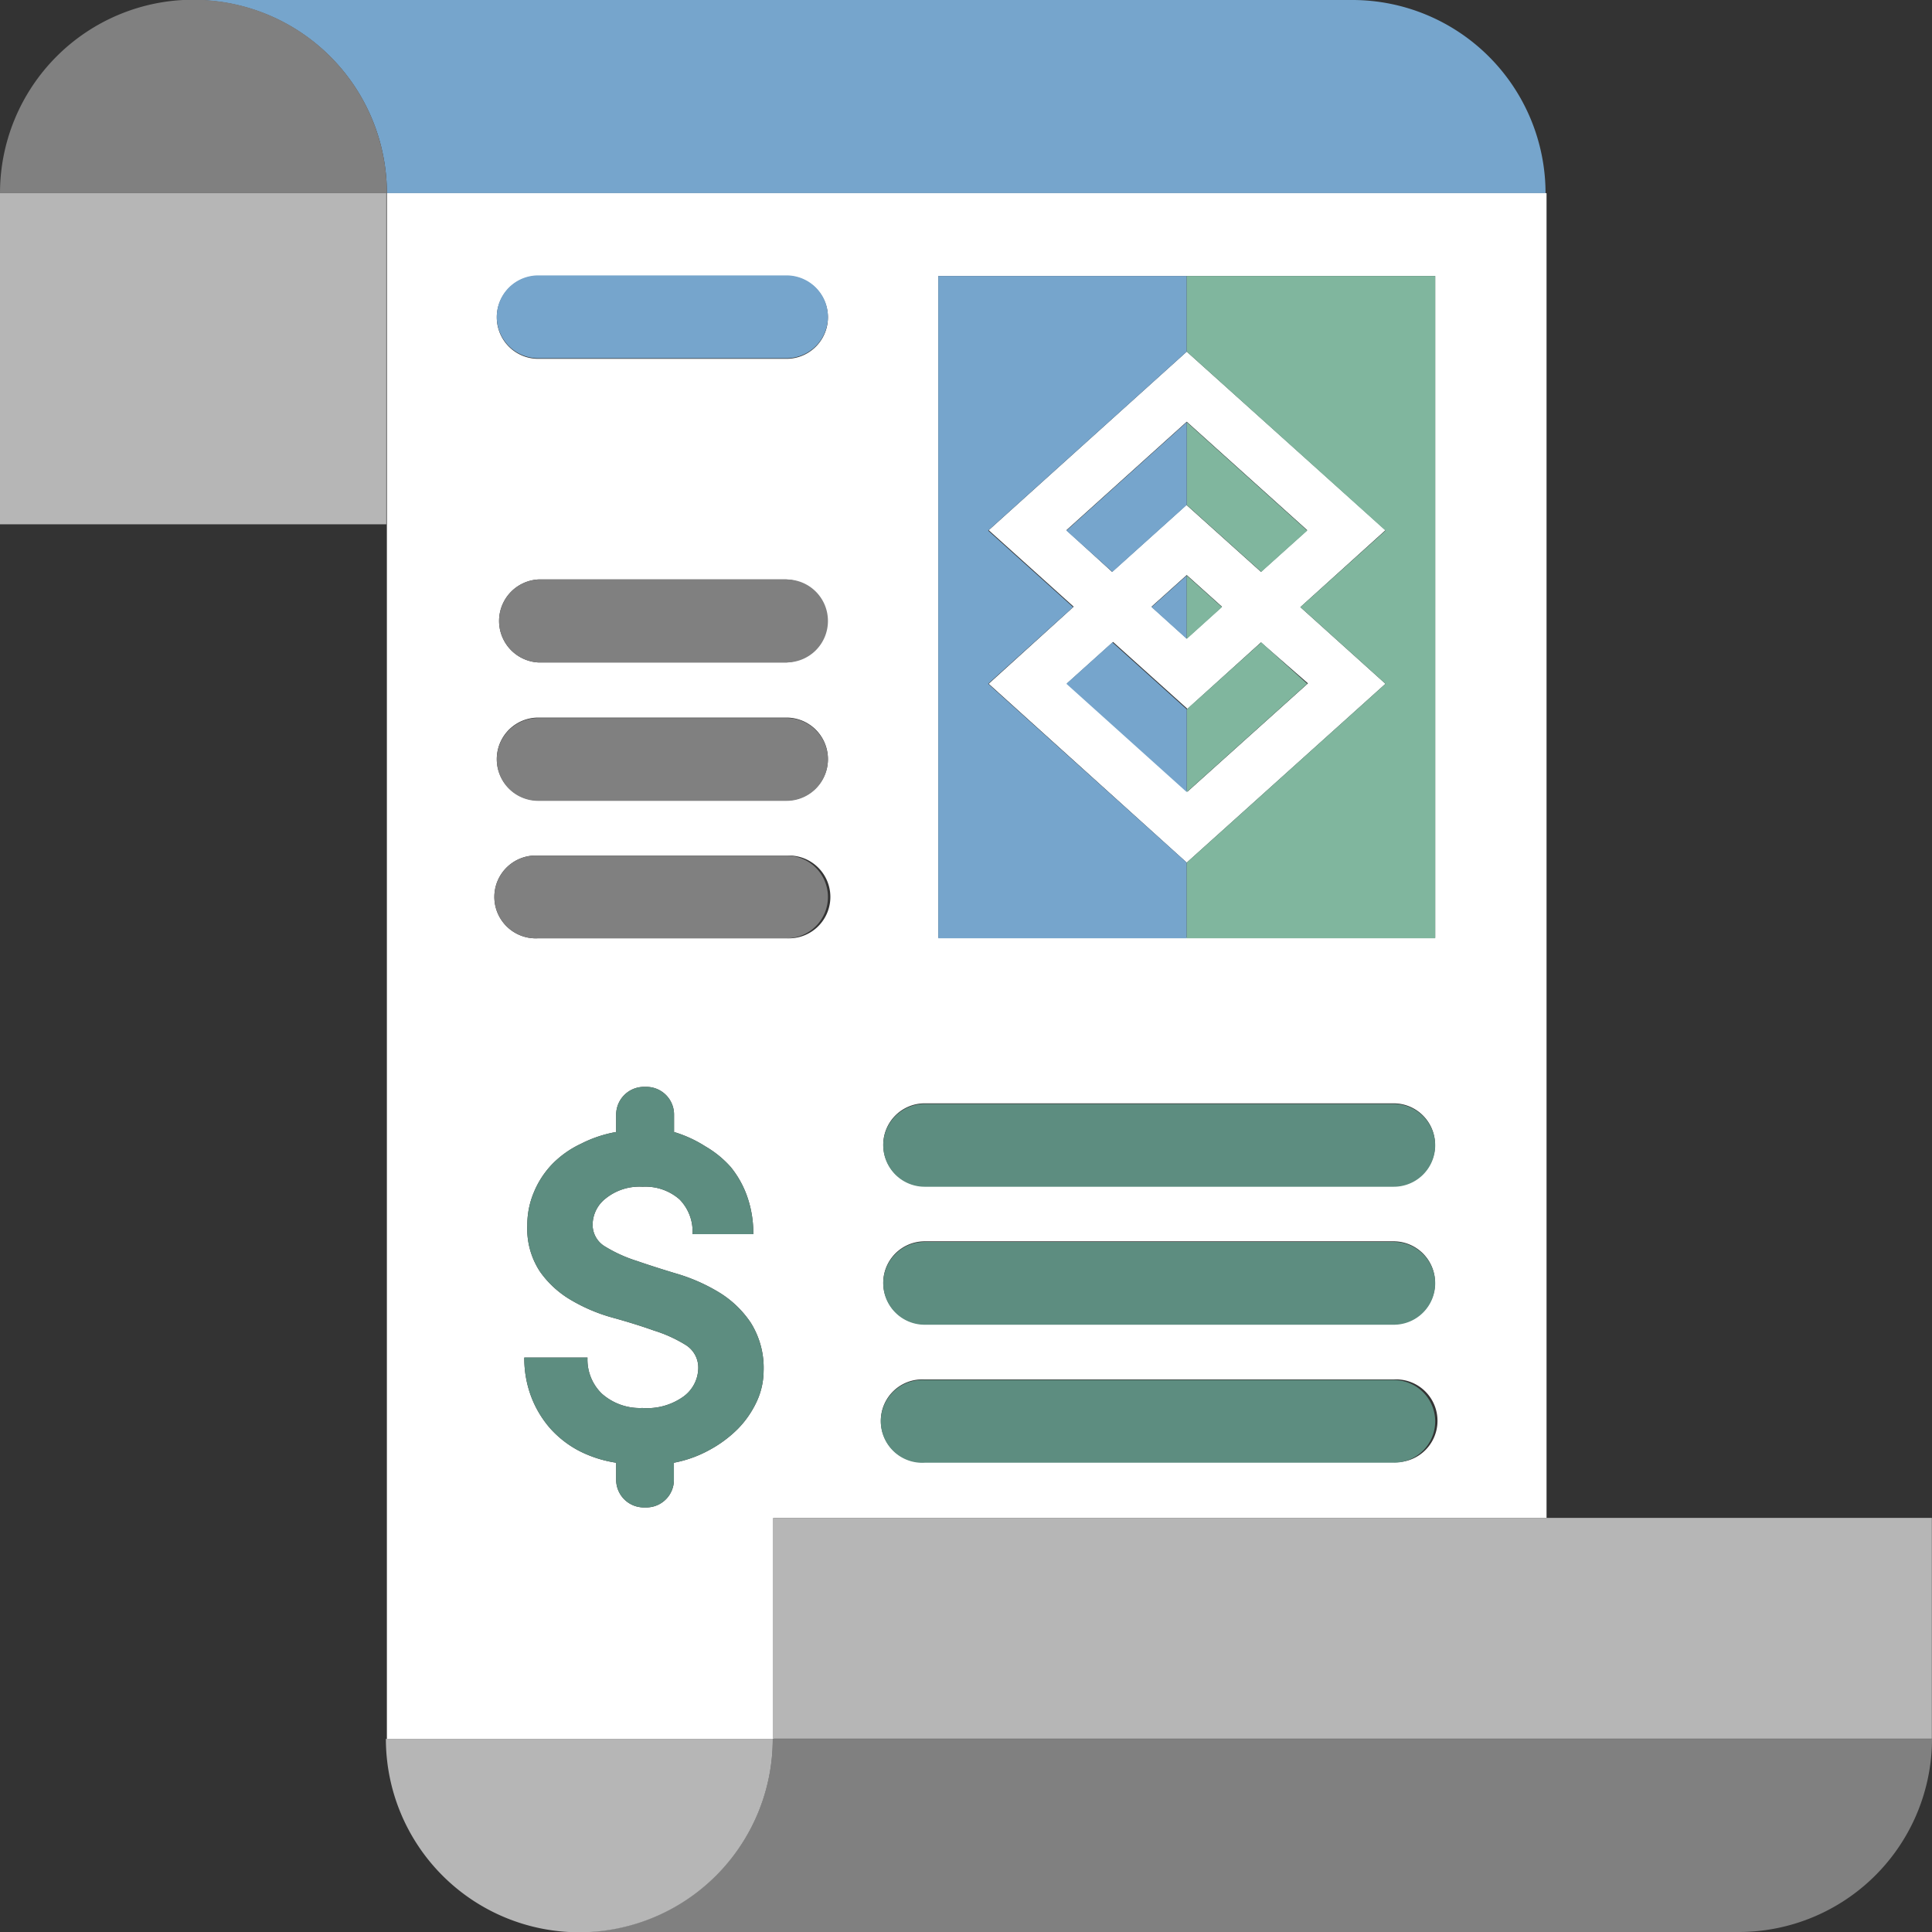 <svg xmlns="http://www.w3.org/2000/svg" viewBox="0 0 134.83 134.83"><rect x="0" y="0" width="134.83" height="134.83" fill="#333333" stroke="none"/><defs><style>.cls-1{fill:#76a5cc;}.cls-2{fill:#fff;}.cls-3{fill:#80b69e;}.cls-4{fill:#5d8d80;}.cls-5{fill:gray;}.cls-6{fill:#b6b6b6;}</style></defs><g id="Capa_2" data-name="Capa 2"><g id="Capa_1-2" data-name="Capa 1"><path class="cls-1" d="M107.86,13.48H27A13.49,13.49,0,0,0,13.48,0h80.9a13.49,13.49,0,0,1,13.48,13.48Z"/><path class="cls-2" d="M27,13.48V121.35h27V105.93h53.93V13.48ZM52.81,97.81a6.81,6.81,0,0,1-1.32,1.91,8.53,8.53,0,0,1-2,1.48,8.3,8.3,0,0,1-2.46.88v1.2a1.92,1.92,0,0,1-1.92,1.92h-.19A1.93,1.93,0,0,1,43,103.28v-1.2a8.41,8.41,0,0,1-2.57-.82,7.17,7.17,0,0,1-2-1.54,7.29,7.29,0,0,1-1.34-2.2,7.59,7.59,0,0,1-.5-2.78H41a3.32,3.32,0,0,0,1,2.52,4,4,0,0,0,2.83,1,4.36,4.36,0,0,0,2.9-.82,2.51,2.51,0,0,0,1-1.93,1.86,1.86,0,0,0-.88-1.65,9.6,9.6,0,0,0-2.2-1q-1.32-.47-2.88-.9a11.92,11.92,0,0,1-2.88-1.21,6.91,6.91,0,0,1-2.2-2,5.43,5.43,0,0,1-.89-3.24,5.84,5.84,0,0,1,.47-2.33,6.28,6.28,0,0,1,1.28-1.95,6.87,6.87,0,0,1,2-1.41A8.69,8.69,0,0,1,43,79V77.78a1.94,1.94,0,0,1,1.93-1.93h.19a1.93,1.93,0,0,1,1.92,1.93V79a8.68,8.68,0,0,1,2.18,1A7.14,7.14,0,0,1,51,81.45a6.82,6.82,0,0,1,1.15,2.07,7.68,7.68,0,0,1,.42,2.61H48.33a3.2,3.2,0,0,0-.91-2.43,3.61,3.61,0,0,0-2.57-.88,3.75,3.75,0,0,0-2.57.81,2.34,2.34,0,0,0-.92,1.76A1.76,1.76,0,0,0,42.24,87a10,10,0,0,0,2.21,1c.87.3,1.84.61,2.88.92a12.52,12.52,0,0,1,2.88,1.29,7.11,7.11,0,0,1,2.19,2.11,5.93,5.93,0,0,1,.89,3.39A5.13,5.13,0,0,1,52.81,97.81Zm2.08-32.33H37.56a2.89,2.89,0,1,1,0-5.77H54.89a2.89,2.89,0,1,1,0,5.77Zm0-9.62H37.56a2.89,2.89,0,0,1,0-5.78H54.89a2.89,2.89,0,0,1,0,5.78Zm0-9.63H37.56a2.9,2.9,0,0,1,0-5.79H54.89a2.9,2.9,0,0,1,0,5.79Zm0-21.19H37.56a2.89,2.89,0,1,1,0-5.78H54.89a2.89,2.89,0,1,1,0,5.78Zm42.37,77H64.53a2.89,2.89,0,1,1,0-5.77H97.26a2.89,2.89,0,1,1,0,5.77Zm0-9.63H64.53a2.89,2.89,0,1,1,0-5.78H97.26a2.89,2.89,0,1,1,0,5.78Zm0-9.63H64.53a2.89,2.89,0,1,1,0-5.78H97.26a2.89,2.89,0,1,1,0,5.78Zm2.9-17.34H65.48V19.26h34.68Z"/><path class="cls-2" d="M96.69,37,82.82,24.54,69,37l5.93,5.34L69,47.72,82.82,60.2,96.69,47.72l-5.94-5.35ZM74.42,37l8.4-7.57L91.23,37,88,39.91l-5.2-4.67-5.19,4.67Zm10.86,5.34-2.46,2.22-2.46-2.22,2.46-2.21Zm6,5.35-8.41,7.56-8.4-7.56,3.21-2.89,5.19,4.67L88,44.83Z"/><polygon class="cls-3" points="91.23 47.72 82.82 55.28 82.82 49.5 88.02 44.83 91.23 47.72"/><polygon class="cls-1" points="82.82 49.5 82.82 55.28 74.42 47.72 77.63 44.83 82.82 49.5"/><polygon class="cls-1" points="82.82 40.16 82.82 44.59 80.36 42.37 82.82 40.16"/><polygon class="cls-3" points="85.28 42.37 82.82 44.59 82.82 40.16 85.28 42.37"/><polygon class="cls-3" points="91.23 37.03 88.02 39.91 82.82 35.24 82.82 29.46 91.23 37.03"/><polygon class="cls-1" points="82.82 29.46 82.82 35.24 77.63 39.91 74.42 37.03 82.82 29.46"/><polygon class="cls-1" points="82.82 24.54 68.96 37.03 74.89 42.37 68.96 47.72 82.82 60.2 82.82 65.48 65.48 65.48 65.48 19.26 82.82 19.26 82.82 24.54"/><path class="cls-4" d="M53.29,95.66a5.13,5.13,0,0,1-.48,2.15,6.81,6.81,0,0,1-1.32,1.91,8.53,8.53,0,0,1-2,1.48,8.3,8.3,0,0,1-2.46.88v1.2a1.92,1.92,0,0,1-1.92,1.92h-.19A1.93,1.93,0,0,1,43,103.28v-1.2a8.41,8.41,0,0,1-2.57-.82,7.17,7.17,0,0,1-2-1.54,7.29,7.29,0,0,1-1.34-2.2,7.59,7.59,0,0,1-.5-2.78H41a3.32,3.32,0,0,0,1,2.52,4,4,0,0,0,2.83,1,4.36,4.36,0,0,0,2.9-.82,2.51,2.51,0,0,0,1-1.93,1.86,1.86,0,0,0-.88-1.65,9.6,9.6,0,0,0-2.2-1q-1.32-.47-2.88-.9a11.92,11.92,0,0,1-2.88-1.21,6.91,6.91,0,0,1-2.2-2,5.43,5.43,0,0,1-.89-3.24,5.84,5.84,0,0,1,.47-2.33,6.28,6.28,0,0,1,1.28-1.95,6.87,6.87,0,0,1,2-1.41A8.69,8.69,0,0,1,43,79V77.78a1.94,1.94,0,0,1,1.93-1.93h.19a1.93,1.93,0,0,1,1.92,1.93V79a8.68,8.68,0,0,1,2.18,1A7.14,7.14,0,0,1,51,81.45a6.82,6.82,0,0,1,1.15,2.07,7.68,7.68,0,0,1,.42,2.61H48.33a3.2,3.2,0,0,0-.91-2.43,3.61,3.61,0,0,0-2.57-.88,3.75,3.75,0,0,0-2.57.81,2.34,2.34,0,0,0-.92,1.76A1.76,1.76,0,0,0,42.24,87a10,10,0,0,0,2.21,1c.87.3,1.84.61,2.88.92a12.52,12.52,0,0,1,2.88,1.29,7.11,7.11,0,0,1,2.19,2.11A5.93,5.93,0,0,1,53.29,95.66Z"/><path class="cls-4" d="M100.16,99.19a2.89,2.89,0,0,1-2.9,2.89H64.53a2.89,2.89,0,1,1,0-5.77H97.26A2.89,2.89,0,0,1,100.16,99.19Z"/><path class="cls-4" d="M100.16,89.57a2.89,2.89,0,0,1-2.9,2.88H64.53a2.89,2.89,0,1,1,0-5.78H97.26A2.9,2.9,0,0,1,100.16,89.57Z"/><path class="cls-4" d="M100.16,79.93a2.89,2.89,0,0,1-2.9,2.89H64.53a2.89,2.89,0,1,1,0-5.78H97.26A2.9,2.9,0,0,1,100.16,79.93Z"/><path class="cls-1" d="M57.78,22.15A2.89,2.89,0,0,1,54.89,25H37.56a2.89,2.89,0,1,1,0-5.78H54.89A2.89,2.89,0,0,1,57.78,22.15Z"/><path class="cls-5" d="M57.78,43.34a2.89,2.89,0,0,1-2.89,2.89H37.56a2.9,2.9,0,0,1,0-5.79H54.89A2.89,2.89,0,0,1,57.78,43.34Z"/><path class="cls-5" d="M57.78,53a2.89,2.89,0,0,1-2.89,2.89H37.56a2.89,2.89,0,0,1,0-5.78H54.89A2.89,2.89,0,0,1,57.78,53Z"/><path class="cls-5" d="M57.78,62.6a2.88,2.88,0,0,1-2.89,2.88H37.56a2.89,2.89,0,1,1,0-5.77H54.89A2.89,2.89,0,0,1,57.78,62.6Z"/><path class="cls-5" d="M134.83,121.35a13.49,13.49,0,0,1-13.48,13.48H40.44a13.49,13.49,0,0,0,13.49-13.48Z"/><rect class="cls-6" x="53.93" y="105.93" width="80.89" height="15.41"/><path class="cls-6" d="M53.93,121.35a13.49,13.49,0,0,1-27,0Z"/><path class="cls-5" d="M27,13.48H0a13.48,13.48,0,0,1,27,0Z"/><rect class="cls-6" y="13.48" width="26.96" height="23.11"/><polygon class="cls-3" points="100.16 19.26 100.16 65.48 82.82 65.48 82.82 60.2 96.69 47.72 90.75 42.37 96.69 37.03 82.82 24.54 82.82 19.26 100.16 19.26"/></g></g></svg>